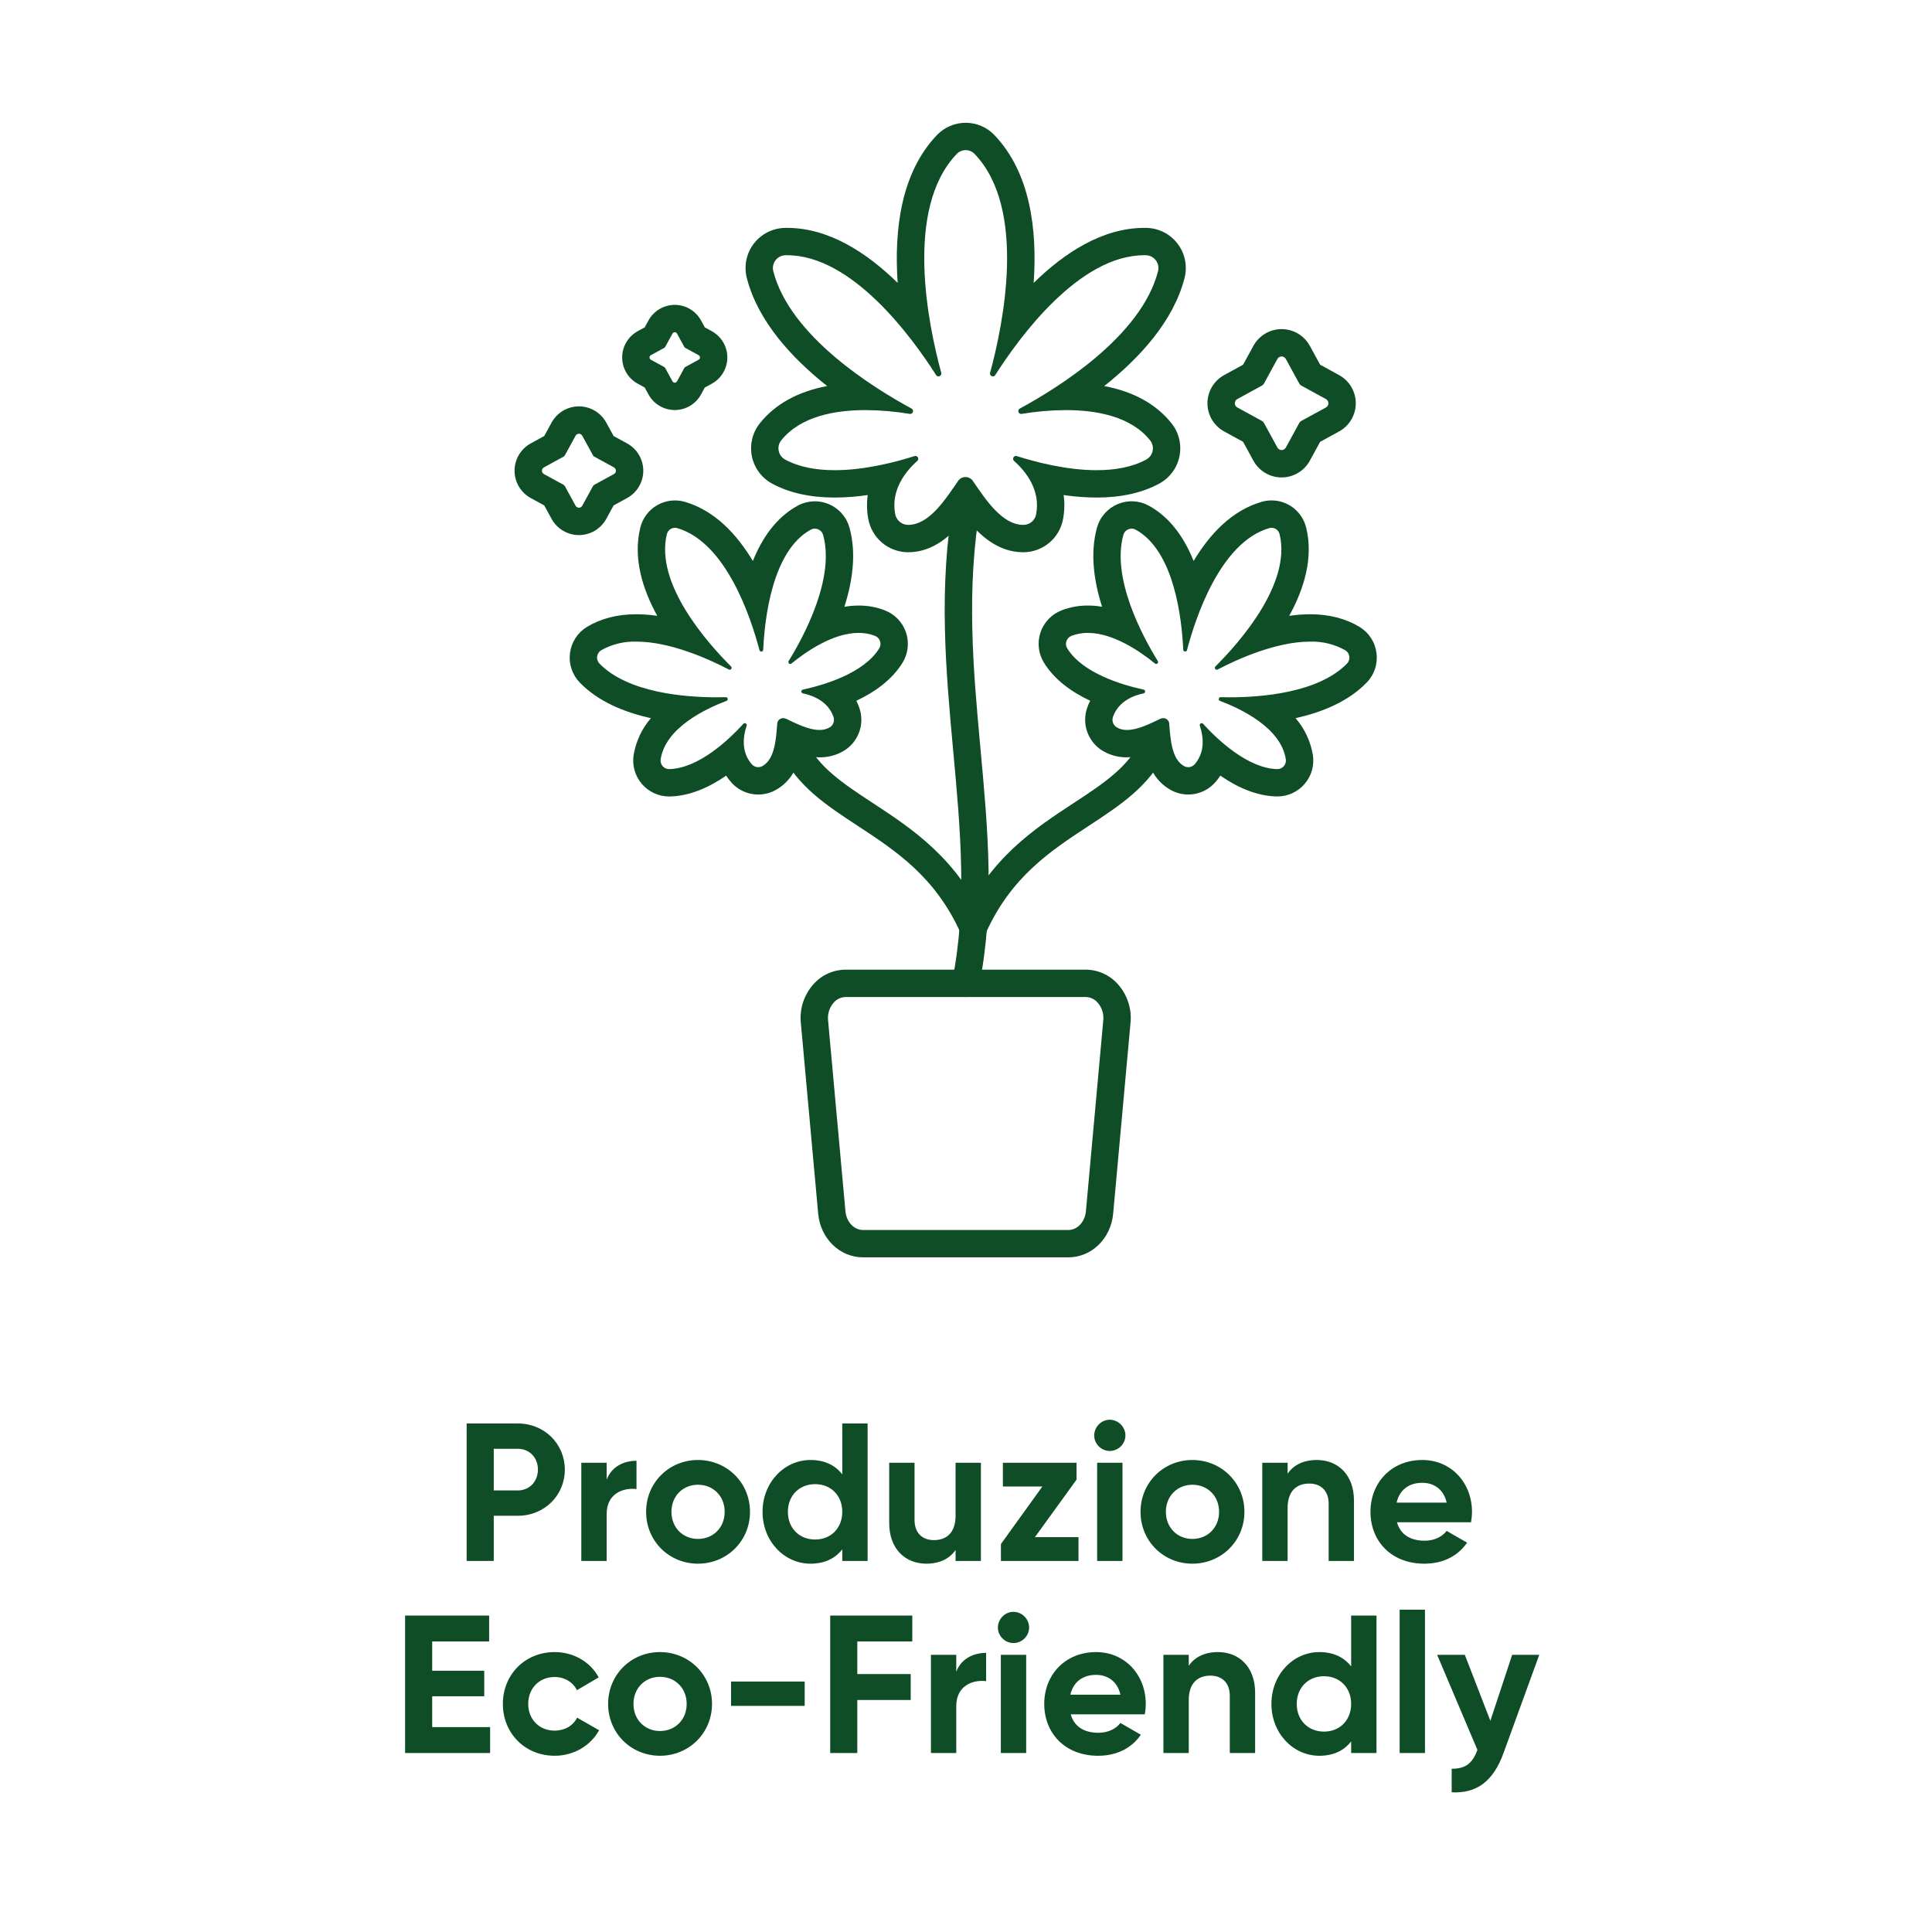 <svg xmlns="http://www.w3.org/2000/svg" xmlns:xlink="http://www.w3.org/1999/xlink" width="1000" zoomAndPan="magnify" viewBox="0 0 750 750" height="1000" preserveAspectRatio="xMidYMid meet" version="1.0"><defs><g/></defs><path fill="#0f4d26" d="M 377.809 365.457 C 377.586 365.457 377.367 365.445 377.148 365.418 C 376.93 365.391 376.711 365.348 376.5 365.293 C 376.285 365.238 376.074 365.172 375.871 365.09 C 375.664 365.012 375.465 364.918 375.27 364.812 C 375.078 364.707 374.891 364.59 374.711 364.461 C 374.531 364.332 374.363 364.191 374.199 364.043 C 374.039 363.891 373.887 363.734 373.742 363.562 C 373.602 363.395 373.473 363.219 373.352 363.031 C 373.23 362.848 373.125 362.656 373.027 362.457 C 372.93 362.258 372.848 362.055 372.777 361.844 C 372.707 361.637 372.648 361.422 372.605 361.207 C 372.562 360.992 372.531 360.773 372.516 360.555 C 372.496 360.332 372.496 360.113 372.504 359.891 C 372.516 359.672 372.539 359.453 372.578 359.234 C 372.617 359.02 372.668 358.805 372.73 358.594 C 372.797 358.383 372.875 358.176 372.965 357.977 C 384.059 333.207 401.48 321.777 416.859 311.695 C 428.148 304.289 437.895 297.898 442.828 287.535 C 442.98 287.219 443.156 286.922 443.367 286.641 C 443.574 286.363 443.809 286.105 444.066 285.871 C 444.328 285.641 444.605 285.434 444.906 285.254 C 445.203 285.078 445.52 284.93 445.848 284.812 C 446.176 284.695 446.512 284.613 446.859 284.562 C 447.203 284.512 447.551 284.496 447.898 284.512 C 448.246 284.531 448.59 284.582 448.926 284.668 C 449.266 284.754 449.59 284.871 449.906 285.023 C 450.223 285.172 450.52 285.352 450.797 285.559 C 451.078 285.766 451.332 286 451.566 286.262 C 451.801 286.52 452.008 286.797 452.184 287.098 C 452.363 287.398 452.512 287.711 452.629 288.039 C 452.746 288.367 452.828 288.707 452.879 289.051 C 452.93 289.395 452.945 289.742 452.926 290.09 C 452.91 290.438 452.855 290.781 452.77 291.121 C 452.688 291.457 452.566 291.785 452.418 292.098 C 446.207 305.148 434.781 312.641 422.68 320.574 C 407.832 330.309 392.48 340.383 382.656 362.316 C 382.449 362.785 382.176 363.215 381.844 363.602 C 381.508 363.992 381.129 364.324 380.695 364.605 C 380.266 364.883 379.805 365.094 379.312 365.242 C 378.82 365.387 378.32 365.457 377.809 365.457 Z M 377.809 365.457 " fill-opacity="1" fill-rule="nonzero"/><path fill="#0f4d26" d="M 377.812 365.457 C 377.301 365.457 376.797 365.387 376.309 365.242 C 375.816 365.094 375.355 364.883 374.926 364.605 C 374.492 364.324 374.113 363.992 373.777 363.602 C 373.445 363.215 373.172 362.785 372.965 362.316 C 363.141 340.387 347.785 330.312 332.938 320.574 C 320.844 312.641 309.418 305.148 303.207 292.102 C 303.059 291.785 302.941 291.457 302.855 291.121 C 302.77 290.781 302.719 290.441 302.699 290.09 C 302.684 289.742 302.699 289.398 302.75 289.051 C 302.801 288.707 302.883 288.371 303 288.043 C 303.117 287.715 303.266 287.398 303.441 287.102 C 303.621 286.801 303.828 286.523 304.059 286.262 C 304.293 286.004 304.551 285.77 304.828 285.562 C 305.109 285.355 305.406 285.176 305.719 285.027 C 306.035 284.875 306.363 284.758 306.699 284.672 C 307.039 284.586 307.379 284.535 307.727 284.516 C 308.078 284.5 308.422 284.516 308.77 284.566 C 309.113 284.617 309.449 284.699 309.777 284.816 C 310.105 284.934 310.422 285.078 310.719 285.258 C 311.02 285.438 311.297 285.641 311.559 285.875 C 311.816 286.109 312.051 286.363 312.258 286.645 C 312.469 286.922 312.645 287.219 312.797 287.535 C 317.73 297.898 327.477 304.289 338.766 311.695 C 354.137 321.781 371.562 333.211 382.656 357.977 C 382.746 358.176 382.824 358.383 382.891 358.594 C 382.953 358.805 383.004 359.02 383.043 359.238 C 383.082 359.453 383.105 359.672 383.117 359.895 C 383.125 360.113 383.121 360.336 383.105 360.555 C 383.09 360.773 383.059 360.992 383.016 361.207 C 382.969 361.426 382.914 361.637 382.844 361.848 C 382.773 362.055 382.688 362.258 382.594 362.457 C 382.496 362.656 382.391 362.848 382.27 363.035 C 382.148 363.219 382.02 363.395 381.875 363.566 C 381.734 363.734 381.582 363.895 381.422 364.043 C 381.258 364.195 381.09 364.332 380.91 364.461 C 380.73 364.59 380.543 364.707 380.348 364.812 C 380.156 364.918 379.957 365.012 379.75 365.094 C 379.547 365.172 379.336 365.238 379.121 365.293 C 378.906 365.348 378.691 365.391 378.473 365.418 C 378.254 365.445 378.035 365.457 377.812 365.457 Z M 377.812 365.457 " fill-opacity="1" fill-rule="nonzero"/><path fill="#0f4d26" d="M 374.879 387.039 C 374.484 387.039 374.098 386.996 373.715 386.91 C 373.332 386.824 372.961 386.699 372.605 386.531 C 372.25 386.363 371.918 386.156 371.605 385.918 C 371.297 385.676 371.016 385.402 370.77 385.098 C 370.52 384.793 370.305 384.465 370.129 384.113 C 369.953 383.762 369.816 383.398 369.723 383.016 C 369.625 382.633 369.574 382.246 369.566 381.852 C 369.555 381.461 369.59 381.07 369.668 380.684 C 375.535 351.426 372.867 322.363 370.043 291.598 C 367.176 260.367 364.211 228.074 370.262 193.715 C 370.32 193.371 370.41 193.035 370.535 192.707 C 370.66 192.379 370.816 192.066 371 191.77 C 371.188 191.473 371.402 191.199 371.645 190.945 C 371.883 190.691 372.148 190.461 372.434 190.258 C 372.719 190.059 373.023 189.887 373.344 189.742 C 373.664 189.602 373.996 189.492 374.336 189.414 C 374.68 189.34 375.023 189.297 375.375 189.289 C 375.723 189.281 376.07 189.305 376.418 189.367 C 376.762 189.43 377.098 189.523 377.426 189.648 C 377.75 189.777 378.062 189.934 378.355 190.121 C 378.652 190.312 378.926 190.527 379.18 190.77 C 379.43 191.012 379.656 191.277 379.855 191.566 C 380.059 191.855 380.227 192.16 380.367 192.48 C 380.508 192.801 380.613 193.133 380.688 193.477 C 380.762 193.816 380.801 194.164 380.805 194.516 C 380.812 194.863 380.781 195.211 380.719 195.555 C 374.918 228.512 377.816 260.09 380.617 290.625 C 383.516 322.184 386.25 351.992 380.082 382.77 C 379.961 383.371 379.742 383.938 379.426 384.461 C 379.109 384.988 378.715 385.445 378.242 385.836 C 377.77 386.223 377.242 386.52 376.664 386.727 C 376.09 386.934 375.492 387.039 374.879 387.039 Z M 374.879 387.039 " fill-opacity="1" fill-rule="nonzero"/><path fill="#0f4d26" d="M 433.938 382.039 C 433.156 381.16 432.289 380.371 431.336 379.672 C 430.387 378.973 429.375 378.383 428.301 377.898 C 427.223 377.414 426.109 377.047 424.957 376.797 C 423.805 376.547 422.641 376.422 421.461 376.418 L 328.285 376.418 C 327.109 376.422 325.941 376.551 324.789 376.797 C 323.637 377.047 322.523 377.414 321.449 377.898 C 320.371 378.383 319.359 378.973 318.41 379.672 C 317.457 380.371 316.59 381.16 315.809 382.039 C 314.898 383.051 314.105 384.148 313.426 385.324 C 312.742 386.504 312.191 387.738 311.766 389.031 C 311.344 390.32 311.055 391.645 310.906 392.996 C 310.758 394.348 310.75 395.699 310.883 397.055 L 317.617 471.129 C 318.496 480.805 325.977 488.098 335.02 488.098 L 414.727 488.098 C 423.766 488.098 431.25 480.805 432.129 471.129 L 438.863 397.055 C 438.996 395.699 438.988 394.348 438.84 392.996 C 438.691 391.645 438.402 390.324 437.98 389.031 C 437.555 387.738 437.004 386.504 436.324 385.324 C 435.641 384.148 434.848 383.055 433.938 382.039 Z M 428.289 396.094 L 421.555 470.168 C 421.176 474.336 418.238 477.48 414.727 477.48 L 335.023 477.48 C 331.508 477.48 328.574 474.336 328.195 470.168 L 321.457 396.094 C 321.324 394.84 321.449 393.617 321.832 392.418 C 322.215 391.219 322.82 390.145 323.652 389.203 C 324.234 388.527 324.93 388.004 325.738 387.629 C 326.547 387.25 327.395 387.055 328.285 387.039 L 421.461 387.039 C 422.352 387.055 423.199 387.25 424.008 387.629 C 424.816 388.004 425.512 388.527 426.098 389.203 C 426.926 390.145 427.535 391.219 427.914 392.418 C 428.297 393.617 428.422 394.84 428.289 396.094 Z M 428.289 396.094 " fill-opacity="1" fill-rule="nonzero"/><path fill="#0f4d26" d="M 412.648 201.656 C 413.258 198.512 413.34 195.352 412.902 192.18 C 417.148 192.805 421.422 193.129 425.715 193.148 C 435.242 193.148 443.434 191.316 450.066 187.711 C 450.566 187.438 451.051 187.141 451.516 186.812 C 451.984 186.488 452.43 186.137 452.859 185.762 C 453.289 185.387 453.695 184.988 454.078 184.57 C 454.465 184.148 454.824 183.711 455.16 183.25 C 455.5 182.793 455.809 182.316 456.094 181.824 C 456.379 181.328 456.633 180.82 456.863 180.301 C 457.094 179.777 457.293 179.246 457.461 178.703 C 457.633 178.16 457.773 177.609 457.883 177.051 C 457.992 176.492 458.074 175.93 458.121 175.363 C 458.172 174.793 458.188 174.227 458.172 173.656 C 458.16 173.09 458.113 172.52 458.039 171.957 C 457.965 171.395 457.855 170.836 457.719 170.281 C 457.582 169.73 457.414 169.184 457.219 168.652 C 457.023 168.117 456.797 167.594 456.543 167.086 C 456.289 166.574 456.008 166.082 455.699 165.602 C 455.391 165.125 455.059 164.664 454.699 164.223 C 448.727 156.809 439.996 152.008 428.652 149.867 C 442.523 138.863 455.574 124.598 459.848 107.887 C 459.992 107.32 460.102 106.75 460.18 106.172 C 460.262 105.594 460.309 105.012 460.32 104.43 C 460.336 103.844 460.316 103.262 460.266 102.684 C 460.215 102.102 460.129 101.523 460.016 100.953 C 459.898 100.379 459.75 99.816 459.57 99.262 C 459.391 98.707 459.184 98.164 458.941 97.629 C 458.703 97.098 458.434 96.582 458.133 96.082 C 457.836 95.578 457.508 95.098 457.156 94.633 C 456.805 94.168 456.426 93.723 456.023 93.301 C 455.621 92.879 455.195 92.48 454.75 92.105 C 454.301 91.73 453.836 91.379 453.348 91.059 C 452.863 90.734 452.359 90.441 451.84 90.176 C 451.32 89.91 450.785 89.676 450.242 89.469 C 449.695 89.262 449.141 89.09 448.574 88.945 C 448.008 88.801 447.438 88.691 446.859 88.609 C 446.277 88.531 445.699 88.484 445.113 88.469 C 444.816 88.465 444.512 88.461 444.211 88.461 C 428.082 88.461 413.332 98.02 401.27 109.82 C 402.719 89.047 399.922 66.961 386.023 52.426 C 385.664 52.051 385.289 51.695 384.895 51.355 C 384.496 51.02 384.086 50.703 383.66 50.406 C 383.23 50.109 382.789 49.836 382.336 49.586 C 381.883 49.336 381.414 49.105 380.938 48.902 C 380.457 48.699 379.973 48.52 379.477 48.363 C 378.98 48.207 378.477 48.078 377.969 47.973 C 377.457 47.871 376.945 47.793 376.43 47.738 C 375.91 47.688 375.395 47.66 374.871 47.66 C 374.352 47.66 373.836 47.688 373.316 47.738 C 372.801 47.793 372.289 47.871 371.777 47.973 C 371.27 48.078 370.766 48.207 370.27 48.363 C 369.773 48.52 369.289 48.699 368.809 48.902 C 368.332 49.105 367.863 49.336 367.41 49.586 C 366.957 49.836 366.516 50.109 366.086 50.406 C 365.66 50.703 365.25 51.02 364.852 51.355 C 364.457 51.695 364.082 52.051 363.723 52.426 C 349.824 66.961 347.031 89.047 348.477 109.824 C 336.414 98.016 321.672 88.461 305.539 88.461 C 305.234 88.461 304.934 88.461 304.633 88.469 C 304.047 88.484 303.469 88.531 302.891 88.609 C 302.312 88.691 301.738 88.801 301.176 88.945 C 300.609 89.09 300.051 89.262 299.508 89.469 C 298.961 89.676 298.43 89.91 297.91 90.176 C 297.391 90.441 296.887 90.738 296.398 91.059 C 295.914 91.383 295.445 91.73 295 92.105 C 294.551 92.48 294.125 92.879 293.723 93.301 C 293.32 93.723 292.945 94.168 292.59 94.633 C 292.238 95.098 291.914 95.578 291.613 96.082 C 291.316 96.582 291.047 97.098 290.805 97.633 C 290.566 98.164 290.355 98.707 290.176 99.262 C 289.996 99.816 289.848 100.379 289.734 100.953 C 289.617 101.523 289.531 102.102 289.48 102.684 C 289.43 103.262 289.41 103.844 289.426 104.43 C 289.441 105.012 289.488 105.594 289.566 106.172 C 289.645 106.75 289.758 107.32 289.898 107.887 C 294.172 124.598 307.223 138.863 321.098 149.863 C 309.75 152.004 301.023 156.809 295.047 164.223 C 294.688 164.664 294.355 165.125 294.047 165.602 C 293.738 166.082 293.457 166.574 293.203 167.086 C 292.949 167.594 292.727 168.117 292.527 168.652 C 292.332 169.184 292.164 169.73 292.027 170.281 C 291.891 170.836 291.785 171.395 291.707 171.957 C 291.633 172.52 291.586 173.09 291.574 173.656 C 291.559 174.227 291.578 174.793 291.625 175.363 C 291.672 175.93 291.754 176.492 291.863 177.051 C 291.973 177.609 292.113 178.16 292.285 178.703 C 292.453 179.246 292.656 179.781 292.883 180.301 C 293.113 180.82 293.367 181.328 293.652 181.824 C 293.938 182.316 294.25 182.793 294.586 183.25 C 294.922 183.711 295.281 184.148 295.668 184.57 C 296.051 184.988 296.461 185.387 296.887 185.762 C 297.316 186.137 297.762 186.488 298.23 186.812 C 298.695 187.141 299.18 187.438 299.68 187.711 C 306.316 191.316 314.508 193.148 324.031 193.148 C 328.328 193.129 332.598 192.805 336.848 192.18 C 336.422 195.25 336.488 198.309 337.043 201.359 C 337.199 202.254 337.434 203.125 337.742 203.977 C 338.051 204.832 338.43 205.652 338.883 206.438 C 339.332 207.227 339.848 207.969 340.426 208.668 C 341.004 209.367 341.637 210.012 342.328 210.602 C 343.016 211.191 343.754 211.715 344.531 212.18 C 345.312 212.641 346.129 213.031 346.977 213.355 C 347.824 213.676 348.695 213.922 349.586 214.094 C 350.477 214.266 351.375 214.359 352.281 214.379 L 352.535 214.379 C 362.434 214.379 369.559 207.66 374.809 200.949 C 380.145 207.715 387.332 214.379 397.215 214.379 L 397.512 214.379 C 398.406 214.363 399.293 214.27 400.168 214.102 C 401.047 213.934 401.902 213.695 402.742 213.383 C 403.578 213.07 404.379 212.688 405.152 212.234 C 405.922 211.785 406.652 211.273 407.336 210.699 C 408.02 210.125 408.648 209.496 409.227 208.812 C 409.801 208.129 410.316 207.402 410.77 206.633 C 411.223 205.863 411.605 205.062 411.922 204.227 C 412.238 203.391 412.48 202.531 412.648 201.656 Z M 402.219 199.664 C 402.113 200.234 401.914 200.77 401.621 201.27 C 401.332 201.77 400.965 202.207 400.52 202.578 C 400.078 202.953 399.586 203.242 399.043 203.441 C 398.5 203.645 397.938 203.75 397.359 203.758 L 397.215 203.758 C 389.031 203.758 382.598 193.871 377.891 187.035 C 377.586 186.469 377.16 186.02 376.609 185.688 C 376.055 185.355 375.457 185.188 374.816 185.188 C 374.172 185.184 373.574 185.344 373.02 185.672 C 372.465 186 372.035 186.445 371.727 187.012 C 366.977 193.848 360.73 203.758 352.535 203.758 L 352.41 203.758 C 351.816 203.738 351.242 203.621 350.688 203.406 C 350.133 203.188 349.633 202.883 349.188 202.492 C 348.738 202.102 348.367 201.648 348.078 201.129 C 347.789 200.609 347.594 200.055 347.492 199.469 C 345.832 190.266 351.363 183.164 356.086 178.938 C 356.258 178.785 356.371 178.598 356.43 178.379 C 356.484 178.156 356.473 177.938 356.395 177.723 C 356.316 177.508 356.184 177.336 356 177.199 C 355.816 177.066 355.609 176.996 355.379 176.992 C 355.258 176.992 355.137 177.012 355.02 177.047 C 347.688 179.387 335.672 182.527 324.031 182.527 C 317.121 182.527 310.34 181.422 304.754 178.383 C 304.434 178.203 304.137 177.996 303.863 177.754 C 303.59 177.516 303.348 177.246 303.133 176.953 C 302.922 176.656 302.742 176.344 302.598 176.008 C 302.453 175.672 302.344 175.328 302.277 174.969 C 302.207 174.613 302.18 174.25 302.191 173.887 C 302.199 173.523 302.25 173.164 302.34 172.812 C 302.43 172.457 302.559 172.121 302.723 171.793 C 302.887 171.469 303.086 171.168 303.316 170.887 C 310.766 161.641 324.035 159.199 335.973 159.199 C 341.738 159.23 347.469 159.723 353.156 160.668 C 353.223 160.68 353.289 160.688 353.359 160.688 C 353.609 160.68 353.832 160.598 354.027 160.441 C 354.227 160.281 354.352 160.082 354.41 159.836 C 354.469 159.594 354.449 159.355 354.348 159.125 C 354.246 158.895 354.082 158.723 353.863 158.602 C 339.195 150.668 306.652 130.551 300.188 105.258 C 300.098 104.895 300.051 104.531 300.039 104.16 C 300.031 103.789 300.066 103.418 300.141 103.055 C 300.215 102.691 300.328 102.34 300.484 102.004 C 300.637 101.664 300.824 101.348 301.051 101.051 C 301.273 100.754 301.527 100.488 301.812 100.25 C 302.098 100.008 302.406 99.805 302.734 99.637 C 303.066 99.465 303.41 99.336 303.77 99.242 C 304.129 99.148 304.496 99.098 304.867 99.09 C 305.09 99.082 305.316 99.078 305.539 99.078 C 330.785 99.078 353.914 130.73 363.379 145.582 C 363.586 145.93 363.891 146.102 364.293 146.102 C 364.469 146.105 364.637 146.07 364.793 145.992 C 364.953 145.918 365.086 145.812 365.191 145.672 C 365.301 145.535 365.371 145.379 365.406 145.207 C 365.438 145.035 365.43 144.863 365.383 144.695 C 360.312 126.031 350.98 81.117 371.398 59.766 C 371.621 59.531 371.867 59.32 372.133 59.137 C 372.402 58.953 372.684 58.797 372.98 58.668 C 373.281 58.539 373.59 58.445 373.906 58.379 C 374.227 58.312 374.547 58.281 374.871 58.281 C 375.195 58.281 375.52 58.312 375.836 58.379 C 376.156 58.445 376.465 58.539 376.762 58.668 C 377.059 58.797 377.344 58.953 377.609 59.137 C 377.879 59.32 378.125 59.531 378.348 59.766 C 398.762 81.117 389.434 126.031 384.359 144.695 C 384.312 144.863 384.305 145.035 384.34 145.207 C 384.375 145.379 384.445 145.535 384.551 145.672 C 384.66 145.812 384.793 145.918 384.949 145.992 C 385.109 146.07 385.277 146.105 385.453 146.102 C 385.855 146.102 386.16 145.93 386.363 145.582 C 395.832 130.73 418.961 99.078 444.207 99.078 C 444.426 99.078 444.652 99.078 444.875 99.09 C 445.246 99.098 445.613 99.148 445.973 99.242 C 446.332 99.336 446.676 99.465 447.008 99.637 C 447.34 99.805 447.645 100.012 447.93 100.25 C 448.215 100.488 448.469 100.754 448.695 101.051 C 448.918 101.348 449.105 101.664 449.262 102.004 C 449.414 102.34 449.527 102.691 449.602 103.055 C 449.676 103.418 449.711 103.789 449.703 104.16 C 449.695 104.531 449.645 104.895 449.555 105.258 C 443.09 130.551 410.547 150.668 395.883 158.602 C 395.66 158.723 395.5 158.895 395.398 159.125 C 395.293 159.355 395.273 159.594 395.332 159.836 C 395.391 160.082 395.52 160.281 395.715 160.441 C 395.91 160.598 396.133 160.68 396.387 160.688 C 396.453 160.688 396.52 160.68 396.586 160.668 C 402.273 159.723 408.004 159.23 413.77 159.199 C 425.711 159.199 438.977 161.641 446.426 170.887 C 446.66 171.168 446.855 171.469 447.02 171.793 C 447.184 172.121 447.312 172.457 447.402 172.812 C 447.492 173.164 447.543 173.523 447.555 173.887 C 447.562 174.25 447.535 174.613 447.469 174.969 C 447.398 175.328 447.293 175.672 447.148 176.008 C 447.004 176.344 446.824 176.656 446.609 176.953 C 446.395 177.246 446.152 177.516 445.879 177.754 C 445.605 177.996 445.309 178.203 444.992 178.383 C 439.402 181.422 432.625 182.527 425.711 182.527 C 414.07 182.527 402.047 179.383 394.715 177.047 C 394.598 177.008 394.48 176.988 394.359 176.988 C 394.133 176.992 393.926 177.062 393.738 177.195 C 393.551 177.332 393.422 177.504 393.344 177.719 C 393.266 177.934 393.254 178.152 393.309 178.375 C 393.367 178.598 393.48 178.785 393.652 178.934 C 398.41 183.188 403.996 190.363 402.219 199.664 Z M 402.219 199.664 " fill-opacity="1" fill-rule="nonzero"/><path fill="#0f4d26" d="M 534.352 253.512 C 534.223 252.473 533.977 251.457 533.617 250.473 C 533.258 249.488 532.793 248.555 532.223 247.676 C 531.648 246.797 530.988 245.992 530.234 245.262 C 529.48 244.535 528.652 243.898 527.754 243.355 C 522.379 240.102 515.938 238.453 508.605 238.453 C 505.879 238.461 503.168 238.668 500.473 239.066 C 506.352 228.391 509.906 216.434 507.047 204.805 C 506.863 204.059 506.621 203.328 506.316 202.625 C 506.016 201.918 505.656 201.238 505.238 200.594 C 504.82 199.945 504.355 199.34 503.836 198.77 C 503.316 198.203 502.758 197.68 502.152 197.207 C 501.547 196.73 500.906 196.312 500.23 195.941 C 499.555 195.574 498.852 195.266 498.125 195.016 C 497.398 194.766 496.656 194.578 495.898 194.449 C 495.137 194.324 494.375 194.262 493.605 194.262 C 492.277 194.262 490.977 194.449 489.703 194.824 C 478.195 198.203 469.637 207.305 463.363 217.77 C 459.77 208.848 454.289 200.844 445.965 196.301 C 445.508 196.051 445.035 195.828 444.551 195.629 C 444.066 195.434 443.574 195.262 443.07 195.121 C 442.566 194.98 442.059 194.867 441.543 194.781 C 441.027 194.699 440.508 194.645 439.984 194.617 C 439.465 194.59 438.941 194.594 438.418 194.629 C 437.898 194.66 437.379 194.723 436.863 194.812 C 436.352 194.902 435.844 195.023 435.34 195.172 C 434.84 195.32 434.348 195.496 433.867 195.699 C 433.387 195.902 432.918 196.133 432.461 196.387 C 432.004 196.645 431.566 196.926 431.141 197.23 C 430.719 197.535 430.312 197.863 429.926 198.215 C 429.539 198.566 429.172 198.938 428.824 199.332 C 428.48 199.723 428.16 200.133 427.859 200.562 C 427.559 200.988 427.285 201.434 427.035 201.895 C 426.785 202.352 426.562 202.824 426.367 203.309 C 426.172 203.793 426.004 204.289 425.863 204.789 C 423.109 214.672 424.633 225.531 427.828 235.547 C 426 235.234 424.16 235.078 422.309 235.07 C 418.797 235.055 415.398 235.672 412.121 236.93 C 411.645 237.113 411.18 237.324 410.73 237.555 C 410.277 237.789 409.836 238.051 409.414 238.332 C 408.988 238.613 408.582 238.918 408.191 239.246 C 407.801 239.57 407.43 239.918 407.074 240.285 C 406.723 240.656 406.391 241.039 406.082 241.445 C 405.77 241.848 405.48 242.27 405.219 242.703 C 404.953 243.141 404.715 243.59 404.496 244.051 C 404.281 244.512 404.094 244.984 403.93 245.469 C 403.766 245.949 403.629 246.441 403.52 246.938 C 403.41 247.434 403.328 247.938 403.273 248.445 C 403.219 248.949 403.191 249.457 403.191 249.969 C 403.191 250.477 403.223 250.984 403.277 251.492 C 403.336 252 403.418 252.5 403.531 252.996 C 403.641 253.496 403.781 253.984 403.945 254.465 C 404.109 254.949 404.301 255.418 404.52 255.883 C 404.734 256.344 404.977 256.789 405.242 257.227 C 409.328 263.879 415.98 268.633 423.199 272.027 C 422.773 272.875 422.402 273.75 422.082 274.645 C 421.809 275.406 421.602 276.184 421.461 276.98 C 421.32 277.781 421.25 278.586 421.25 279.395 C 421.246 280.203 421.316 281.008 421.453 281.805 C 421.59 282.605 421.797 283.387 422.07 284.148 C 422.34 284.91 422.676 285.645 423.074 286.348 C 423.477 287.055 423.934 287.719 424.445 288.344 C 424.961 288.973 425.523 289.547 426.137 290.078 C 426.75 290.605 427.406 291.078 428.102 291.496 C 431.012 293.199 434.156 294.027 437.527 293.988 C 440.012 293.961 442.441 293.582 444.816 292.855 C 446.145 298.148 448.793 303.508 454.469 306.664 C 455.168 307.055 455.895 307.383 456.648 307.645 C 457.406 307.91 458.176 308.109 458.965 308.238 C 459.754 308.371 460.547 308.438 461.348 308.43 C 462.145 308.426 462.941 308.355 463.727 308.215 C 464.516 308.074 465.281 307.867 466.035 307.594 C 466.785 307.32 467.508 306.988 468.203 306.59 C 468.898 306.195 469.555 305.742 470.168 305.23 C 470.785 304.723 471.355 304.164 471.875 303.559 C 472.547 302.781 473.168 301.961 473.734 301.098 C 480.293 305.633 487.75 308.996 495.555 309.18 C 495.672 309.18 495.781 309.18 495.891 309.18 C 496.395 309.18 496.895 309.152 497.395 309.098 C 497.895 309.043 498.391 308.961 498.879 308.852 C 499.371 308.742 499.855 308.609 500.332 308.449 C 500.809 308.289 501.273 308.102 501.73 307.891 C 502.184 307.68 502.629 307.445 503.059 307.184 C 503.488 306.926 503.906 306.645 504.305 306.34 C 504.707 306.035 505.09 305.711 505.453 305.367 C 505.816 305.023 506.164 304.656 506.488 304.273 C 506.816 303.891 507.121 303.492 507.402 303.078 C 507.684 302.664 507.945 302.234 508.18 301.789 C 508.418 301.344 508.629 300.891 508.816 300.426 C 509.004 299.957 509.164 299.484 509.301 299 C 509.434 298.516 509.543 298.023 509.629 297.531 C 509.711 297.035 509.766 296.535 509.793 296.035 C 509.824 295.531 509.824 295.031 509.801 294.527 C 509.773 294.027 509.723 293.527 509.645 293.031 C 509.199 290.395 508.406 287.867 507.27 285.445 C 506.129 283.027 504.688 280.805 502.938 278.781 C 513.355 276.488 523.398 272.312 530.523 264.996 C 531.258 264.246 531.895 263.426 532.441 262.531 C 532.988 261.637 533.426 260.691 533.758 259.695 C 534.09 258.699 534.305 257.68 534.406 256.637 C 534.504 255.594 534.488 254.551 534.352 253.512 Z M 522.91 257.594 C 511.816 268.977 489.656 270.691 477.309 270.691 C 476.055 270.691 474.902 270.672 473.875 270.645 L 473.852 270.645 C 473.676 270.648 473.516 270.703 473.379 270.82 C 473.242 270.938 473.156 271.082 473.125 271.258 C 473.094 271.434 473.121 271.602 473.211 271.758 C 473.301 271.914 473.426 272.023 473.594 272.086 C 481.812 275.184 497.234 282.535 499.148 294.691 C 499.188 294.926 499.203 295.168 499.188 295.406 C 499.176 295.648 499.141 295.883 499.074 296.117 C 499.012 296.348 498.926 296.57 498.812 296.785 C 498.699 296.996 498.566 297.195 498.414 297.379 C 498.258 297.566 498.086 297.73 497.895 297.879 C 497.703 298.023 497.5 298.148 497.281 298.25 C 497.062 298.352 496.836 298.43 496.602 298.484 C 496.367 298.539 496.129 298.566 495.887 298.566 L 495.801 298.566 C 484.352 298.293 472.57 287.051 467.027 280.977 C 466.883 280.816 466.707 280.734 466.488 280.73 C 466.367 280.73 466.254 280.758 466.148 280.812 C 466.039 280.867 465.949 280.945 465.879 281.043 C 465.809 281.141 465.762 281.25 465.746 281.367 C 465.727 281.488 465.738 281.605 465.777 281.719 C 467.121 285.785 467.965 291.82 463.824 296.633 C 463.57 296.93 463.277 297.172 462.941 297.367 C 462.602 297.562 462.242 297.691 461.863 297.762 C 461.48 297.828 461.098 297.832 460.715 297.77 C 460.332 297.703 459.969 297.578 459.629 297.387 C 454.793 294.695 454.359 286.738 453.906 281.156 C 453.914 280.848 453.863 280.551 453.754 280.262 C 453.641 279.973 453.48 279.715 453.266 279.492 C 453.055 279.266 452.805 279.09 452.523 278.965 C 452.238 278.84 451.941 278.773 451.633 278.77 C 451.176 278.777 450.742 278.883 450.328 279.082 C 446.555 280.871 441.715 283.371 437.523 283.371 C 436.09 283.406 434.75 283.066 433.504 282.355 C 433.164 282.148 432.871 281.887 432.621 281.578 C 432.371 281.266 432.184 280.922 432.055 280.543 C 431.922 280.168 431.859 279.777 431.863 279.379 C 431.871 278.98 431.941 278.594 432.078 278.223 C 434.191 272.316 439.781 270.039 443.938 269.16 C 444.109 269.129 444.254 269.043 444.367 268.906 C 444.477 268.77 444.535 268.617 444.535 268.441 C 444.539 268.266 444.484 268.105 444.375 267.969 C 444.266 267.832 444.125 267.746 443.953 267.707 C 435.91 265.965 420.281 261.43 414.289 251.672 C 414.16 251.461 414.059 251.242 413.98 251.012 C 413.902 250.777 413.852 250.543 413.824 250.301 C 413.801 250.055 413.801 249.812 413.828 249.57 C 413.855 249.328 413.91 249.09 413.988 248.859 C 414.07 248.629 414.172 248.41 414.301 248.203 C 414.43 247.996 414.578 247.801 414.75 247.629 C 414.918 247.453 415.105 247.297 415.312 247.164 C 415.516 247.031 415.73 246.918 415.961 246.832 C 418.004 246.055 420.117 245.676 422.305 245.691 C 432.238 245.691 442.754 253.004 448.344 257.562 C 448.48 257.68 448.637 257.738 448.812 257.738 C 449.105 257.738 449.32 257.613 449.465 257.355 C 449.605 257.102 449.602 256.848 449.445 256.598 C 443.574 247.086 431.395 224.508 436.09 207.645 C 436.188 207.297 436.34 206.973 436.547 206.672 C 436.75 206.371 437 206.113 437.289 205.895 C 437.578 205.676 437.895 205.508 438.238 205.395 C 438.586 205.277 438.938 205.223 439.301 205.223 C 439.859 205.223 440.383 205.355 440.871 205.625 C 455.887 213.824 458.793 240.316 459.332 252.215 C 459.34 252.414 459.414 252.586 459.559 252.723 C 459.707 252.863 459.879 252.93 460.082 252.922 C 460.25 252.926 460.402 252.875 460.535 252.77 C 460.668 252.668 460.754 252.531 460.793 252.367 C 464.09 239.82 473.684 210.594 492.691 205.02 C 493.113 204.895 493.543 204.855 493.98 204.91 C 494.418 204.961 494.824 205.094 495.207 205.316 C 495.59 205.535 495.91 205.82 496.176 206.172 C 496.441 206.523 496.625 206.914 496.73 207.344 C 501.457 226.578 481.016 249.562 471.824 258.715 C 471.59 258.949 471.535 259.219 471.66 259.523 C 471.781 259.832 472.008 259.988 472.34 259.992 C 472.465 259.992 472.582 259.965 472.691 259.906 C 480.375 255.891 495.367 249.078 508.602 249.078 C 510.984 249.004 513.34 249.254 515.656 249.824 C 517.973 250.398 520.172 251.273 522.25 252.449 C 522.461 252.578 522.656 252.73 522.832 252.902 C 523.012 253.078 523.168 253.27 523.305 253.477 C 523.438 253.688 523.551 253.906 523.633 254.141 C 523.719 254.375 523.777 254.613 523.812 254.859 C 523.844 255.109 523.848 255.355 523.824 255.602 C 523.801 255.852 523.75 256.094 523.672 256.328 C 523.594 256.566 523.488 256.789 523.363 257.004 C 523.234 257.215 523.082 257.414 522.91 257.594 Z M 522.91 257.594 " fill-opacity="1" fill-rule="nonzero"/><path fill="#0f4d26" d="M 343.5 236.934 C 340.219 235.676 336.824 235.055 333.312 235.074 C 331.461 235.078 329.617 235.238 327.793 235.551 C 330.988 225.535 332.512 214.676 329.758 204.793 C 329.617 204.293 329.449 203.797 329.254 203.312 C 329.055 202.828 328.832 202.355 328.582 201.898 C 328.336 201.438 328.059 200.992 327.762 200.566 C 327.461 200.137 327.141 199.727 326.793 199.332 C 326.449 198.941 326.082 198.57 325.695 198.219 C 325.309 197.867 324.902 197.539 324.48 197.234 C 324.055 196.93 323.613 196.648 323.16 196.391 C 322.703 196.137 322.234 195.906 321.754 195.703 C 321.273 195.5 320.781 195.324 320.281 195.176 C 319.777 195.027 319.27 194.906 318.754 194.816 C 318.242 194.727 317.723 194.664 317.199 194.629 C 316.68 194.598 316.156 194.594 315.637 194.621 C 315.113 194.648 314.594 194.703 314.078 194.785 C 313.562 194.871 313.055 194.984 312.551 195.125 C 312.047 195.266 311.555 195.438 311.07 195.633 C 310.586 195.828 310.113 196.055 309.656 196.305 C 301.332 200.848 295.848 208.848 292.258 217.773 C 285.984 207.309 277.426 198.207 265.918 194.828 C 265.02 194.562 264.105 194.395 263.176 194.316 C 262.242 194.238 261.312 194.254 260.383 194.363 C 259.457 194.473 258.547 194.676 257.66 194.969 C 256.773 195.262 255.922 195.645 255.113 196.109 C 254.301 196.578 253.547 197.117 252.844 197.738 C 252.145 198.359 251.512 199.043 250.953 199.789 C 250.391 200.535 249.906 201.332 249.508 202.18 C 249.105 203.023 248.797 203.898 248.57 204.809 C 245.715 216.438 249.27 228.395 255.148 239.07 C 252.449 238.672 249.738 238.465 247.016 238.457 C 239.684 238.457 233.238 240.105 227.867 243.359 C 227.418 243.633 226.988 243.926 226.574 244.246 C 226.16 244.566 225.77 244.906 225.391 245.27 C 225.016 245.637 224.664 246.02 224.332 246.422 C 224 246.828 223.691 247.246 223.406 247.684 C 223.121 248.125 222.863 248.578 222.629 249.043 C 222.395 249.512 222.188 249.992 222.008 250.48 C 221.828 250.973 221.676 251.473 221.555 251.977 C 221.43 252.484 221.336 253 221.27 253.516 C 221.203 254.035 221.164 254.555 221.156 255.078 C 221.148 255.602 221.172 256.121 221.223 256.645 C 221.273 257.164 221.352 257.68 221.461 258.188 C 221.57 258.699 221.707 259.203 221.875 259.699 C 222.039 260.195 222.23 260.68 222.449 261.156 C 222.672 261.629 222.918 262.09 223.188 262.535 C 223.461 262.98 223.754 263.41 224.074 263.824 C 224.395 264.238 224.738 264.633 225.102 265.008 C 232.227 272.32 242.27 276.496 252.688 278.789 C 250.938 280.812 249.492 283.035 248.355 285.453 C 247.219 287.875 246.426 290.402 245.98 293.039 C 245.902 293.535 245.852 294.035 245.824 294.535 C 245.801 295.039 245.801 295.539 245.832 296.043 C 245.859 296.543 245.914 297.043 245.996 297.539 C 246.082 298.035 246.191 298.523 246.324 299.008 C 246.461 299.492 246.621 299.965 246.809 300.434 C 246.996 300.898 247.207 301.355 247.445 301.797 C 247.68 302.242 247.941 302.672 248.223 303.086 C 248.504 303.5 248.809 303.902 249.137 304.285 C 249.461 304.664 249.809 305.031 250.172 305.375 C 250.535 305.719 250.918 306.047 251.32 306.348 C 251.719 306.652 252.137 306.934 252.566 307.195 C 252.996 307.453 253.441 307.688 253.895 307.898 C 254.352 308.109 254.816 308.297 255.293 308.457 C 255.77 308.617 256.254 308.754 256.742 308.859 C 257.234 308.969 257.73 309.051 258.23 309.105 C 258.73 309.16 259.23 309.188 259.73 309.191 C 259.844 309.191 259.953 309.191 260.066 309.191 C 267.871 309.004 275.328 305.641 281.891 301.105 C 282.457 301.969 283.074 302.789 283.75 303.566 C 284.27 304.176 284.84 304.73 285.453 305.242 C 286.07 305.75 286.727 306.203 287.422 306.598 C 288.117 306.996 288.84 307.332 289.59 307.602 C 290.344 307.875 291.109 308.082 291.898 308.223 C 292.684 308.363 293.48 308.434 294.277 308.441 C 295.078 308.445 295.871 308.379 296.66 308.246 C 297.449 308.117 298.219 307.918 298.977 307.652 C 299.73 307.391 300.457 307.062 301.156 306.672 C 306.832 303.516 309.473 298.156 310.809 292.863 C 313.184 293.59 315.613 293.969 318.098 293.996 C 321.469 294.035 324.613 293.207 327.523 291.504 C 328.219 291.086 328.875 290.613 329.488 290.086 C 330.102 289.559 330.664 288.98 331.18 288.352 C 331.691 287.727 332.148 287.062 332.547 286.355 C 332.945 285.652 333.281 284.918 333.555 284.156 C 333.828 283.395 334.031 282.613 334.172 281.812 C 334.309 281.016 334.375 280.211 334.375 279.402 C 334.375 278.594 334.305 277.789 334.164 276.992 C 334.023 276.191 333.816 275.414 333.543 274.652 C 333.223 273.758 332.852 272.883 332.426 272.035 C 339.641 268.641 346.297 263.887 350.383 257.234 C 350.648 256.797 350.891 256.352 351.105 255.891 C 351.324 255.43 351.516 254.957 351.68 254.473 C 351.844 253.992 351.984 253.504 352.094 253.004 C 352.207 252.508 352.289 252.008 352.348 251.5 C 352.402 250.992 352.43 250.484 352.434 249.977 C 352.434 249.465 352.406 248.957 352.352 248.453 C 352.297 247.945 352.215 247.441 352.105 246.945 C 351.996 246.449 351.859 245.957 351.695 245.477 C 351.531 244.992 351.34 244.52 351.125 244.059 C 350.91 243.598 350.672 243.148 350.406 242.711 C 350.141 242.277 349.855 241.855 349.543 241.453 C 349.234 241.051 348.902 240.664 348.551 240.297 C 348.195 239.926 347.824 239.582 347.434 239.254 C 347.043 238.926 346.637 238.621 346.211 238.34 C 345.785 238.059 345.348 237.801 344.895 237.566 C 344.441 237.332 343.98 237.121 343.504 236.938 Z M 341.328 251.672 C 335.336 261.43 319.703 265.965 311.664 267.707 C 311.492 267.746 311.352 267.832 311.242 267.969 C 311.133 268.109 311.078 268.266 311.078 268.441 C 311.082 268.617 311.137 268.77 311.25 268.906 C 311.363 269.043 311.504 269.129 311.676 269.16 C 315.836 270.039 321.426 272.316 323.535 278.223 C 323.676 278.594 323.746 278.98 323.75 279.379 C 323.754 279.777 323.691 280.168 323.562 280.543 C 323.434 280.922 323.246 281.266 322.996 281.578 C 322.746 281.887 322.453 282.148 322.113 282.355 C 320.867 283.066 319.527 283.406 318.094 283.371 C 313.902 283.371 309.066 280.871 305.285 279.082 C 304.875 278.883 304.441 278.777 303.984 278.77 C 303.672 278.773 303.379 278.84 303.094 278.965 C 302.812 279.09 302.562 279.266 302.348 279.492 C 302.137 279.715 301.973 279.973 301.863 280.262 C 301.754 280.551 301.703 280.848 301.711 281.156 C 301.258 286.738 300.824 294.699 295.984 297.387 C 295.648 297.578 295.285 297.703 294.902 297.77 C 294.52 297.832 294.137 297.828 293.754 297.762 C 293.371 297.691 293.012 297.562 292.676 297.367 C 292.34 297.172 292.047 296.93 291.793 296.633 C 287.648 291.82 288.496 285.785 289.84 281.719 C 289.879 281.605 289.887 281.488 289.871 281.367 C 289.852 281.25 289.809 281.141 289.738 281.043 C 289.668 280.945 289.578 280.867 289.469 280.812 C 289.363 280.758 289.246 280.73 289.125 280.73 C 288.91 280.734 288.73 280.816 288.59 280.977 C 283.043 287.051 271.262 298.293 259.812 298.566 L 259.73 298.566 C 259.492 298.566 259.254 298.539 259.02 298.484 C 258.785 298.43 258.559 298.352 258.34 298.25 C 258.121 298.148 257.918 298.023 257.727 297.879 C 257.535 297.73 257.363 297.566 257.207 297.379 C 257.051 297.195 256.918 296.996 256.809 296.785 C 256.695 296.57 256.609 296.348 256.543 296.117 C 256.48 295.883 256.441 295.648 256.43 295.406 C 256.418 295.168 256.434 294.926 256.473 294.691 C 258.387 282.535 273.805 275.18 282.023 272.086 C 282.191 272.023 282.32 271.914 282.41 271.758 C 282.496 271.602 282.527 271.434 282.496 271.258 C 282.461 271.082 282.379 270.938 282.242 270.82 C 282.105 270.703 281.945 270.648 281.766 270.645 L 281.742 270.645 C 280.715 270.672 279.562 270.691 278.312 270.691 C 265.961 270.691 243.801 268.977 232.707 257.594 C 232.535 257.414 232.383 257.215 232.254 257.004 C 232.125 256.789 232.023 256.566 231.945 256.328 C 231.867 256.094 231.816 255.852 231.789 255.602 C 231.766 255.355 231.77 255.105 231.801 254.859 C 231.832 254.613 231.891 254.371 231.977 254.137 C 232.062 253.902 232.172 253.684 232.309 253.473 C 232.445 253.262 232.602 253.07 232.777 252.898 C 232.957 252.723 233.152 252.57 233.363 252.441 C 235.441 251.266 237.641 250.391 239.957 249.82 C 242.277 249.25 244.629 249 247.016 249.074 C 260.25 249.074 275.238 255.887 282.922 259.898 C 283.086 259.988 283.258 260.012 283.438 259.973 C 283.621 259.934 283.766 259.836 283.875 259.688 C 283.984 259.535 284.031 259.367 284.016 259.184 C 284 259 283.926 258.84 283.789 258.715 C 274.602 249.559 254.16 226.578 258.883 207.34 C 258.988 206.91 259.172 206.52 259.438 206.168 C 259.699 205.816 260.023 205.531 260.406 205.312 C 260.785 205.094 261.195 204.957 261.633 204.906 C 262.07 204.852 262.5 204.891 262.922 205.016 C 281.93 210.598 291.523 239.82 294.816 252.363 C 294.855 252.527 294.941 252.664 295.074 252.766 C 295.211 252.871 295.363 252.922 295.531 252.918 C 295.73 252.926 295.906 252.859 296.051 252.719 C 296.199 252.582 296.273 252.414 296.281 252.211 C 296.82 240.309 299.723 213.82 314.742 205.621 C 315.23 205.352 315.754 205.219 316.309 205.219 C 316.672 205.219 317.027 205.277 317.371 205.391 C 317.715 205.504 318.035 205.672 318.324 205.891 C 318.613 206.109 318.863 206.367 319.066 206.668 C 319.273 206.969 319.426 207.293 319.523 207.641 C 324.223 224.504 312.035 247.082 306.164 256.594 C 306.012 256.844 306.004 257.098 306.148 257.352 C 306.289 257.609 306.508 257.734 306.801 257.734 C 306.977 257.734 307.133 257.676 307.266 257.559 C 312.855 253 323.375 245.688 333.309 245.688 C 335.496 245.672 337.609 246.051 339.652 246.832 C 339.883 246.918 340.098 247.027 340.305 247.16 C 340.508 247.293 340.695 247.449 340.867 247.625 C 341.035 247.797 341.188 247.992 341.312 248.199 C 341.441 248.406 341.547 248.625 341.625 248.859 C 341.707 249.09 341.762 249.324 341.789 249.57 C 341.816 249.812 341.816 250.055 341.789 250.297 C 341.766 250.539 341.715 250.777 341.637 251.012 C 341.555 251.242 341.453 251.461 341.328 251.672 Z M 341.328 251.672 " fill-opacity="1" fill-rule="nonzero"/><path fill="#0f4d26" d="M 475.223 167.496 L 482.559 171.508 L 486.57 178.844 C 487.105 179.824 487.766 180.719 488.543 181.527 C 489.32 182.332 490.191 183.02 491.152 183.59 C 492.117 184.164 493.141 184.598 494.219 184.895 C 495.301 185.188 496.398 185.336 497.52 185.336 C 498.641 185.336 499.738 185.188 500.82 184.895 C 501.898 184.598 502.922 184.164 503.883 183.59 C 504.848 183.02 505.719 182.332 506.496 181.527 C 507.273 180.719 507.934 179.824 508.469 178.844 L 512.48 171.512 L 519.812 167.496 C 520.797 166.961 521.691 166.305 522.496 165.523 C 523.301 164.746 523.992 163.875 524.562 162.914 C 525.133 161.949 525.566 160.93 525.863 159.848 C 526.16 158.77 526.309 157.668 526.309 156.547 C 526.309 155.43 526.16 154.328 525.863 153.246 C 525.566 152.168 525.133 151.145 524.562 150.184 C 523.992 149.219 523.301 148.348 522.496 147.57 C 521.691 146.793 520.797 146.137 519.812 145.598 L 512.48 141.586 L 508.469 134.254 C 507.934 133.27 507.273 132.375 506.496 131.57 C 505.719 130.766 504.848 130.078 503.883 129.504 C 502.922 128.934 501.898 128.5 500.82 128.203 C 499.738 127.906 498.641 127.758 497.52 127.758 C 496.398 127.758 495.301 127.906 494.219 128.203 C 493.141 128.5 492.117 128.934 491.152 129.504 C 490.191 130.078 489.32 130.766 488.543 131.57 C 487.766 132.375 487.105 133.27 486.57 134.254 L 482.559 141.586 L 475.223 145.598 C 474.242 146.137 473.348 146.793 472.543 147.57 C 471.734 148.348 471.047 149.219 470.477 150.184 C 469.906 151.145 469.473 152.168 469.176 153.246 C 468.879 154.328 468.73 155.43 468.73 156.547 C 468.73 157.668 468.879 158.77 469.176 159.848 C 469.473 160.93 469.906 161.949 470.477 162.914 C 471.047 163.875 471.734 164.746 472.543 165.523 C 473.348 166.305 474.242 166.961 475.223 167.496 Z M 480.32 154.914 L 489.906 149.672 C 490.223 149.5 490.469 149.254 490.645 148.934 L 495.887 139.348 C 496.051 139.051 496.277 138.812 496.57 138.641 C 496.863 138.465 497.18 138.379 497.52 138.379 C 497.859 138.379 498.176 138.465 498.469 138.641 C 498.762 138.812 498.988 139.051 499.152 139.348 L 504.395 148.934 C 504.566 149.254 504.812 149.5 505.133 149.672 L 514.719 154.914 C 515.016 155.078 515.254 155.305 515.426 155.598 C 515.602 155.891 515.688 156.207 515.688 156.547 C 515.688 156.887 515.602 157.203 515.426 157.496 C 515.254 157.789 515.016 158.016 514.719 158.18 L 505.133 163.422 C 504.812 163.598 504.566 163.844 504.395 164.16 L 499.152 173.742 C 498.988 174.043 498.762 174.277 498.469 174.453 C 498.176 174.625 497.859 174.711 497.52 174.711 C 497.18 174.711 496.863 174.625 496.57 174.453 C 496.277 174.277 496.051 174.043 495.887 173.742 L 490.645 164.156 C 490.469 163.84 490.223 163.594 489.906 163.418 L 480.32 158.176 C 480.023 158.012 479.785 157.785 479.613 157.492 C 479.441 157.203 479.355 156.887 479.355 156.547 C 479.355 156.207 479.441 155.891 479.613 155.598 C 479.785 155.305 480.023 155.078 480.32 154.914 Z M 480.32 154.914 " fill-opacity="1" fill-rule="nonzero"/><path fill="#0f4d26" d="M 247.57 148.957 L 250.266 150.434 L 251.742 153.129 C 252.242 154.043 252.855 154.875 253.578 155.625 C 254.305 156.375 255.113 157.016 256.012 157.551 C 256.91 158.082 257.859 158.484 258.867 158.762 C 259.871 159.035 260.895 159.176 261.938 159.176 C 262.98 159.176 264.008 159.035 265.012 158.762 C 266.02 158.484 266.969 158.082 267.867 157.551 C 268.766 157.016 269.574 156.375 270.301 155.625 C 271.023 154.875 271.637 154.043 272.137 153.129 L 273.609 150.434 L 276.305 148.957 C 277.223 148.457 278.055 147.848 278.805 147.121 C 279.555 146.398 280.195 145.586 280.727 144.688 C 281.258 143.793 281.664 142.84 281.938 141.836 C 282.215 140.828 282.352 139.805 282.352 138.762 C 282.352 137.719 282.215 136.695 281.938 135.688 C 281.664 134.684 281.258 133.73 280.727 132.832 C 280.195 131.938 279.555 131.125 278.805 130.402 C 278.055 129.676 277.223 129.062 276.305 128.562 L 273.609 127.09 L 272.137 124.395 C 271.637 123.48 271.023 122.648 270.301 121.898 C 269.574 121.148 268.766 120.504 267.867 119.973 C 266.969 119.441 266.02 119.039 265.012 118.762 C 264.008 118.488 262.984 118.348 261.941 118.348 C 260.898 118.348 259.871 118.488 258.867 118.762 C 257.859 119.039 256.91 119.441 256.012 119.973 C 255.117 120.504 254.305 121.148 253.578 121.898 C 252.855 122.648 252.242 123.48 251.742 124.395 L 250.27 127.09 L 247.57 128.562 C 246.656 129.062 245.824 129.676 245.074 130.402 C 244.324 131.125 243.684 131.938 243.152 132.832 C 242.621 133.73 242.215 134.684 241.941 135.688 C 241.664 136.695 241.527 137.719 241.527 138.762 C 241.527 139.805 241.664 140.828 241.941 141.832 C 242.215 142.84 242.621 143.789 243.152 144.688 C 243.684 145.586 244.324 146.395 245.074 147.121 C 245.824 147.844 246.656 148.457 247.57 148.957 Z M 252.668 137.883 L 257.836 135.055 C 258.008 134.961 258.141 134.828 258.234 134.656 L 261.059 129.492 C 261.25 129.145 261.543 128.969 261.938 128.969 C 262.336 128.969 262.629 129.145 262.816 129.492 L 265.645 134.66 C 265.738 134.832 265.871 134.965 266.043 135.059 L 271.211 137.883 C 271.559 138.074 271.73 138.367 271.73 138.762 C 271.73 139.16 271.559 139.453 271.211 139.645 L 266.043 142.469 C 265.871 142.562 265.738 142.695 265.645 142.867 L 262.816 148.035 C 262.629 148.383 262.336 148.555 261.938 148.555 C 261.543 148.555 261.25 148.383 261.059 148.035 L 258.234 142.867 C 258.141 142.695 258.008 142.562 257.836 142.469 L 252.668 139.645 C 252.32 139.453 252.145 139.16 252.145 138.762 C 252.145 138.363 252.32 138.07 252.668 137.883 Z M 252.668 137.883 " fill-opacity="1" fill-rule="nonzero"/><path fill="#0f4d26" d="M 235.344 201.43 L 238.203 196.203 L 243.43 193.348 C 244.383 192.824 245.25 192.188 246.031 191.434 C 246.809 190.68 247.477 189.836 248.031 188.902 C 248.582 187.973 249.004 186.98 249.289 185.934 C 249.578 184.887 249.723 183.824 249.719 182.738 C 249.723 181.652 249.578 180.586 249.289 179.543 C 249.004 178.496 248.582 177.504 248.031 176.57 C 247.477 175.641 246.809 174.797 246.031 174.043 C 245.25 173.289 244.383 172.652 243.43 172.129 L 238.203 169.27 L 235.344 164.043 C 234.824 163.094 234.188 162.227 233.434 161.445 C 232.68 160.664 231.836 160 230.902 159.445 C 229.969 158.891 228.98 158.473 227.934 158.184 C 226.887 157.898 225.82 157.754 224.738 157.754 C 223.652 157.754 222.586 157.898 221.539 158.184 C 220.492 158.473 219.504 158.891 218.57 159.445 C 217.637 160 216.793 160.664 216.039 161.445 C 215.285 162.227 214.648 163.094 214.129 164.043 L 211.27 169.27 L 206.039 172.129 C 205.09 172.648 204.223 173.289 203.441 174.039 C 202.664 174.793 201.996 175.637 201.441 176.57 C 200.891 177.504 200.469 178.496 200.184 179.539 C 199.895 180.586 199.754 181.652 199.754 182.738 C 199.754 183.82 199.895 184.887 200.184 185.934 C 200.469 186.98 200.891 187.969 201.441 188.902 C 201.996 189.836 202.664 190.68 203.441 191.434 C 204.223 192.188 205.09 192.824 206.039 193.344 L 211.27 196.203 L 214.129 201.43 C 214.648 202.383 215.285 203.25 216.039 204.031 C 216.793 204.809 217.637 205.477 218.57 206.031 C 219.504 206.582 220.492 207.004 221.539 207.289 C 222.586 207.578 223.648 207.719 224.734 207.719 C 225.82 207.719 226.887 207.578 227.934 207.289 C 228.977 207.004 229.969 206.582 230.902 206.031 C 231.836 205.477 232.676 204.809 233.43 204.031 C 234.184 203.25 234.824 202.383 235.344 201.43 Z M 223.449 196.336 L 219.305 188.758 C 219.164 188.504 218.969 188.309 218.719 188.172 L 211.141 184.027 C 210.906 183.898 210.719 183.719 210.582 183.488 C 210.441 183.258 210.375 183.008 210.375 182.738 C 210.375 182.469 210.441 182.219 210.582 181.988 C 210.719 181.754 210.906 181.574 211.141 181.445 L 218.719 177.301 C 218.969 177.164 219.164 176.969 219.305 176.719 L 223.449 169.141 C 223.578 168.902 223.758 168.719 223.988 168.582 C 224.219 168.445 224.469 168.375 224.738 168.375 C 225.008 168.375 225.258 168.445 225.488 168.582 C 225.719 168.719 225.898 168.902 226.027 169.141 L 230.172 176.719 C 230.312 176.969 230.504 177.164 230.758 177.301 L 238.336 181.445 C 238.57 181.574 238.758 181.754 238.895 181.988 C 239.031 182.219 239.102 182.469 239.102 182.738 C 239.102 183.008 239.031 183.258 238.895 183.488 C 238.758 183.719 238.57 183.898 238.336 184.027 L 230.758 188.168 C 230.504 188.309 230.312 188.504 230.172 188.754 L 226.027 196.332 C 225.898 196.57 225.719 196.754 225.488 196.891 C 225.258 197.027 225.008 197.098 224.738 197.098 C 224.469 197.098 224.219 197.027 223.988 196.891 C 223.758 196.754 223.578 196.57 223.449 196.332 Z M 223.449 196.336 " fill-opacity="1" fill-rule="nonzero"/><g fill="#0f4d26" fill-opacity="1"><g transform="translate(176.196, 605.952)"><g><path d="M 24.852 -53.363 L 4.957 -53.363 L 4.957 0 L 15.477 0 L 15.477 -17.535 L 24.852 -17.535 C 35.145 -17.535 43.07 -25.461 43.07 -35.449 C 43.07 -45.434 35.145 -53.363 24.852 -53.363 Z M 24.852 -27.367 L 15.477 -27.367 L 15.477 -43.527 L 24.852 -43.527 C 29.348 -43.527 32.629 -40.098 32.629 -35.449 C 32.629 -30.875 29.348 -27.367 24.852 -27.367 Z M 24.852 -27.367 "/></g></g></g><g fill="#0f4d26" fill-opacity="1"><g transform="translate(221.169, 605.952)"><g><path d="M 14.332 -31.559 L 14.332 -38.117 L 4.496 -38.117 L 4.496 0 L 14.332 0 L 14.332 -18.219 C 14.332 -26.223 20.812 -28.512 25.918 -27.902 L 25.918 -38.879 C 21.117 -38.879 16.312 -36.742 14.332 -31.559 Z M 14.332 -31.559 "/></g></g></g><g fill="#0f4d26" fill-opacity="1"><g transform="translate(248.305, 605.952)"><g><path d="M 22.641 1.066 C 33.848 1.066 42.844 -7.699 42.844 -19.059 C 42.844 -30.418 33.848 -39.184 22.641 -39.184 C 11.434 -39.184 2.516 -30.418 2.516 -19.059 C 2.516 -7.699 11.434 1.066 22.641 1.066 Z M 22.641 -8.539 C 16.848 -8.539 12.348 -12.883 12.348 -19.059 C 12.348 -25.234 16.848 -29.578 22.641 -29.578 C 28.512 -29.578 33.008 -25.234 33.008 -19.059 C 33.008 -12.883 28.512 -8.539 22.641 -8.539 Z M 22.641 -8.539 "/></g></g></g><g fill="#0f4d26" fill-opacity="1"><g transform="translate(293.582, 605.952)"><g><path d="M 33.391 -53.363 L 33.391 -33.617 C 30.645 -37.125 26.605 -39.184 21.039 -39.184 C 10.824 -39.184 2.438 -30.418 2.438 -19.059 C 2.438 -7.699 10.824 1.066 21.039 1.066 C 26.605 1.066 30.645 -0.992 33.391 -4.496 L 33.391 0 L 43.223 0 L 43.223 -53.363 Z M 22.871 -8.309 C 16.77 -8.309 12.273 -12.656 12.273 -19.059 C 12.273 -25.461 16.77 -29.809 22.871 -29.809 C 28.891 -29.809 33.391 -25.461 33.391 -19.059 C 33.391 -12.656 28.891 -8.309 22.871 -8.309 Z M 22.871 -8.309 "/></g></g></g><g fill="#0f4d26" fill-opacity="1"><g transform="translate(341.299, 605.952)"><g><path d="M 29.652 -38.117 L 29.652 -17.535 C 29.652 -10.902 26.07 -8.082 21.27 -8.082 C 16.848 -8.082 13.723 -10.75 13.723 -15.934 L 13.723 -38.117 L 3.887 -38.117 L 3.887 -14.711 C 3.887 -4.574 10.215 1.066 18.297 1.066 C 23.402 1.066 27.367 -0.84 29.652 -4.27 L 29.652 0 L 39.488 0 L 39.488 -38.117 Z M 29.652 -38.117 "/></g></g></g><g fill="#0f4d26" fill-opacity="1"><g transform="translate(385.281, 605.952)"><g><path d="M 16.465 -9.223 L 32.629 -31.559 L 32.629 -38.117 L 4.039 -38.117 L 4.039 -28.891 L 19.363 -28.891 L 3.277 -6.555 L 3.277 0 L 33.391 0 L 33.391 -9.223 Z M 16.465 -9.223 "/></g></g></g><g fill="#0f4d26" fill-opacity="1"><g transform="translate(421.412, 605.952)"><g><path d="M 9.375 -42.691 C 12.73 -42.691 15.477 -45.434 15.477 -48.711 C 15.477 -51.992 12.73 -54.812 9.375 -54.812 C 6.098 -54.812 3.355 -51.992 3.355 -48.711 C 3.355 -45.434 6.098 -42.691 9.375 -42.691 Z M 4.496 0 L 14.332 0 L 14.332 -38.117 L 4.496 -38.117 Z M 4.496 0 "/></g></g></g><g fill="#0f4d26" fill-opacity="1"><g transform="translate(440.239, 605.952)"><g><path d="M 22.641 1.066 C 33.848 1.066 42.844 -7.699 42.844 -19.059 C 42.844 -30.418 33.848 -39.184 22.641 -39.184 C 11.434 -39.184 2.516 -30.418 2.516 -19.059 C 2.516 -7.699 11.434 1.066 22.641 1.066 Z M 22.641 -8.539 C 16.848 -8.539 12.348 -12.883 12.348 -19.059 C 12.348 -25.234 16.848 -29.578 22.641 -29.578 C 28.512 -29.578 33.008 -25.234 33.008 -19.059 C 33.008 -12.883 28.512 -8.539 22.641 -8.539 Z M 22.641 -8.539 "/></g></g></g><g fill="#0f4d26" fill-opacity="1"><g transform="translate(485.517, 605.952)"><g><path d="M 25.691 -39.184 C 20.582 -39.184 16.617 -37.277 14.332 -33.848 L 14.332 -38.117 L 4.496 -38.117 L 4.496 0 L 14.332 0 L 14.332 -20.582 C 14.332 -27.215 17.914 -30.035 22.719 -30.035 C 27.137 -30.035 30.266 -27.367 30.266 -22.184 L 30.266 0 L 40.098 0 L 40.098 -23.402 C 40.098 -33.543 33.77 -39.184 25.691 -39.184 Z M 25.691 -39.184 "/></g></g></g><g fill="#0f4d26" fill-opacity="1"><g transform="translate(529.499, 605.952)"><g><path d="M 12.809 -15.02 L 41.547 -15.02 C 41.773 -16.312 41.926 -17.609 41.926 -19.059 C 41.926 -30.266 33.922 -39.184 22.641 -39.184 C 10.672 -39.184 2.516 -30.418 2.516 -19.059 C 2.516 -7.699 10.598 1.066 23.402 1.066 C 30.723 1.066 36.438 -1.906 40.023 -7.09 L 32.094 -11.664 C 30.418 -9.453 27.367 -7.852 23.555 -7.852 C 18.371 -7.852 14.18 -9.988 12.809 -15.02 Z M 12.656 -22.641 C 13.797 -27.52 17.383 -30.34 22.641 -30.34 C 26.758 -30.34 30.875 -28.129 32.094 -22.641 Z M 12.656 -22.641 "/></g></g></g><g fill="#0f4d26" fill-opacity="1"><g transform="translate(152.3, 680.518)"><g><path d="M 15.477 -10.062 L 15.477 -22.031 L 35.676 -22.031 L 35.676 -31.941 L 15.477 -31.941 L 15.477 -43.301 L 37.582 -43.301 L 37.582 -53.363 L 4.957 -53.363 L 4.957 0 L 37.965 0 L 37.965 -10.062 Z M 15.477 -10.062 "/></g></g></g><g fill="#0f4d26" fill-opacity="1"><g transform="translate(192.7, 680.518)"><g><path d="M 22.641 1.066 C 30.113 1.066 36.594 -2.898 39.871 -8.844 L 31.332 -13.723 C 29.809 -10.598 26.531 -8.691 22.566 -8.691 C 16.695 -8.691 12.352 -13.035 12.352 -19.059 C 12.352 -25.156 16.695 -29.504 22.566 -29.504 C 26.453 -29.504 29.73 -27.52 31.258 -24.395 L 39.719 -29.352 C 36.594 -35.219 30.113 -39.184 22.641 -39.184 C 11.055 -39.184 2.516 -30.418 2.516 -19.059 C 2.516 -7.699 11.055 1.066 22.641 1.066 Z M 22.641 1.066 "/></g></g></g><g fill="#0f4d26" fill-opacity="1"><g transform="translate(233.557, 680.518)"><g><path d="M 22.641 1.066 C 33.848 1.066 42.844 -7.699 42.844 -19.059 C 42.844 -30.418 33.848 -39.184 22.641 -39.184 C 11.434 -39.184 2.516 -30.418 2.516 -19.059 C 2.516 -7.699 11.434 1.066 22.641 1.066 Z M 22.641 -8.539 C 16.848 -8.539 12.352 -12.883 12.352 -19.059 C 12.352 -25.234 16.848 -29.578 22.641 -29.578 C 28.512 -29.578 33.008 -25.234 33.008 -19.059 C 33.008 -12.883 28.512 -8.539 22.641 -8.539 Z M 22.641 -8.539 "/></g></g></g><g fill="#0f4d26" fill-opacity="1"><g transform="translate(278.835, 680.518)"><g><path d="M 4.957 -18.297 L 33.543 -18.297 L 33.543 -27.75 L 4.957 -27.75 Z M 4.957 -18.297 "/></g></g></g><g fill="#0f4d26" fill-opacity="1"><g transform="translate(317.329, 680.518)"><g><path d="M 36.82 -43.301 L 36.82 -53.363 L 4.957 -53.363 L 4.957 0 L 15.477 0 L 15.477 -20.582 L 36.211 -20.582 L 36.211 -30.645 L 15.477 -30.645 L 15.477 -43.301 Z M 36.82 -43.301 "/></g></g></g><g fill="#0f4d26" fill-opacity="1"><g transform="translate(356.891, 680.518)"><g><path d="M 14.332 -31.562 L 14.332 -38.117 L 4.496 -38.117 L 4.496 0 L 14.332 0 L 14.332 -18.219 C 14.332 -26.223 20.812 -28.512 25.918 -27.902 L 25.918 -38.879 C 21.117 -38.879 16.312 -36.746 14.332 -31.562 Z M 14.332 -31.562 "/></g></g></g><g fill="#0f4d26" fill-opacity="1"><g transform="translate(384.027, 680.518)"><g><path d="M 9.375 -42.691 C 12.73 -42.691 15.477 -45.434 15.477 -48.715 C 15.477 -51.992 12.73 -54.812 9.375 -54.812 C 6.098 -54.812 3.355 -51.992 3.355 -48.715 C 3.355 -45.434 6.098 -42.691 9.375 -42.691 Z M 4.496 0 L 14.332 0 L 14.332 -38.117 L 4.496 -38.117 Z M 4.496 0 "/></g></g></g><g fill="#0f4d26" fill-opacity="1"><g transform="translate(402.855, 680.518)"><g><path d="M 12.809 -15.02 L 41.547 -15.02 C 41.777 -16.312 41.93 -17.609 41.93 -19.059 C 41.93 -30.266 33.926 -39.184 22.641 -39.184 C 10.672 -39.184 2.516 -30.418 2.516 -19.059 C 2.516 -7.699 10.598 1.066 23.402 1.066 C 30.723 1.066 36.441 -1.906 40.023 -7.09 L 32.094 -11.664 C 30.418 -9.453 27.367 -7.852 23.555 -7.852 C 18.371 -7.852 14.18 -9.988 12.809 -15.02 Z M 12.656 -22.641 C 13.797 -27.52 17.383 -30.34 22.641 -30.34 C 26.758 -30.34 30.875 -28.129 32.094 -22.641 Z M 12.656 -22.641 "/></g></g></g><g fill="#0f4d26" fill-opacity="1"><g transform="translate(447.142, 680.518)"><g><path d="M 25.691 -39.184 C 20.582 -39.184 16.617 -37.277 14.332 -33.848 L 14.332 -38.117 L 4.496 -38.117 L 4.496 0 L 14.332 0 L 14.332 -20.582 C 14.332 -27.215 17.914 -30.035 22.719 -30.035 C 27.141 -30.035 30.266 -27.367 30.266 -22.184 L 30.266 0 L 40.098 0 L 40.098 -23.402 C 40.098 -33.543 33.773 -39.184 25.691 -39.184 Z M 25.691 -39.184 "/></g></g></g><g fill="#0f4d26" fill-opacity="1"><g transform="translate(491.124, 680.518)"><g><path d="M 33.391 -53.363 L 33.391 -33.621 C 30.645 -37.125 26.605 -39.184 21.039 -39.184 C 10.824 -39.184 2.441 -30.418 2.441 -19.059 C 2.441 -7.699 10.824 1.066 21.039 1.066 C 26.605 1.066 30.645 -0.992 33.391 -4.496 L 33.391 0 L 43.227 0 L 43.227 -53.363 Z M 22.871 -8.309 C 16.773 -8.309 12.273 -12.656 12.273 -19.059 C 12.273 -25.461 16.773 -29.809 22.871 -29.809 C 28.895 -29.809 33.391 -25.461 33.391 -19.059 C 33.391 -12.656 28.895 -8.309 22.871 -8.309 Z M 22.871 -8.309 "/></g></g></g><g fill="#0f4d26" fill-opacity="1"><g transform="translate(538.842, 680.518)"><g><path d="M 4.496 0 L 14.332 0 L 14.332 -55.652 L 4.496 -55.652 Z M 4.496 0 "/></g></g></g><g fill="#0f4d26" fill-opacity="1"><g transform="translate(557.67, 680.518)"><g><path d="M 29.352 -38.117 L 20.887 -12.504 L 10.977 -38.117 L 0.23 -38.117 L 15.855 -1.219 C 14.027 3.887 11.281 6.176 5.871 6.098 L 5.871 15.246 C 15.551 15.781 22.031 10.977 25.996 0 L 39.871 -38.117 Z M 29.352 -38.117 "/></g></g></g></svg>